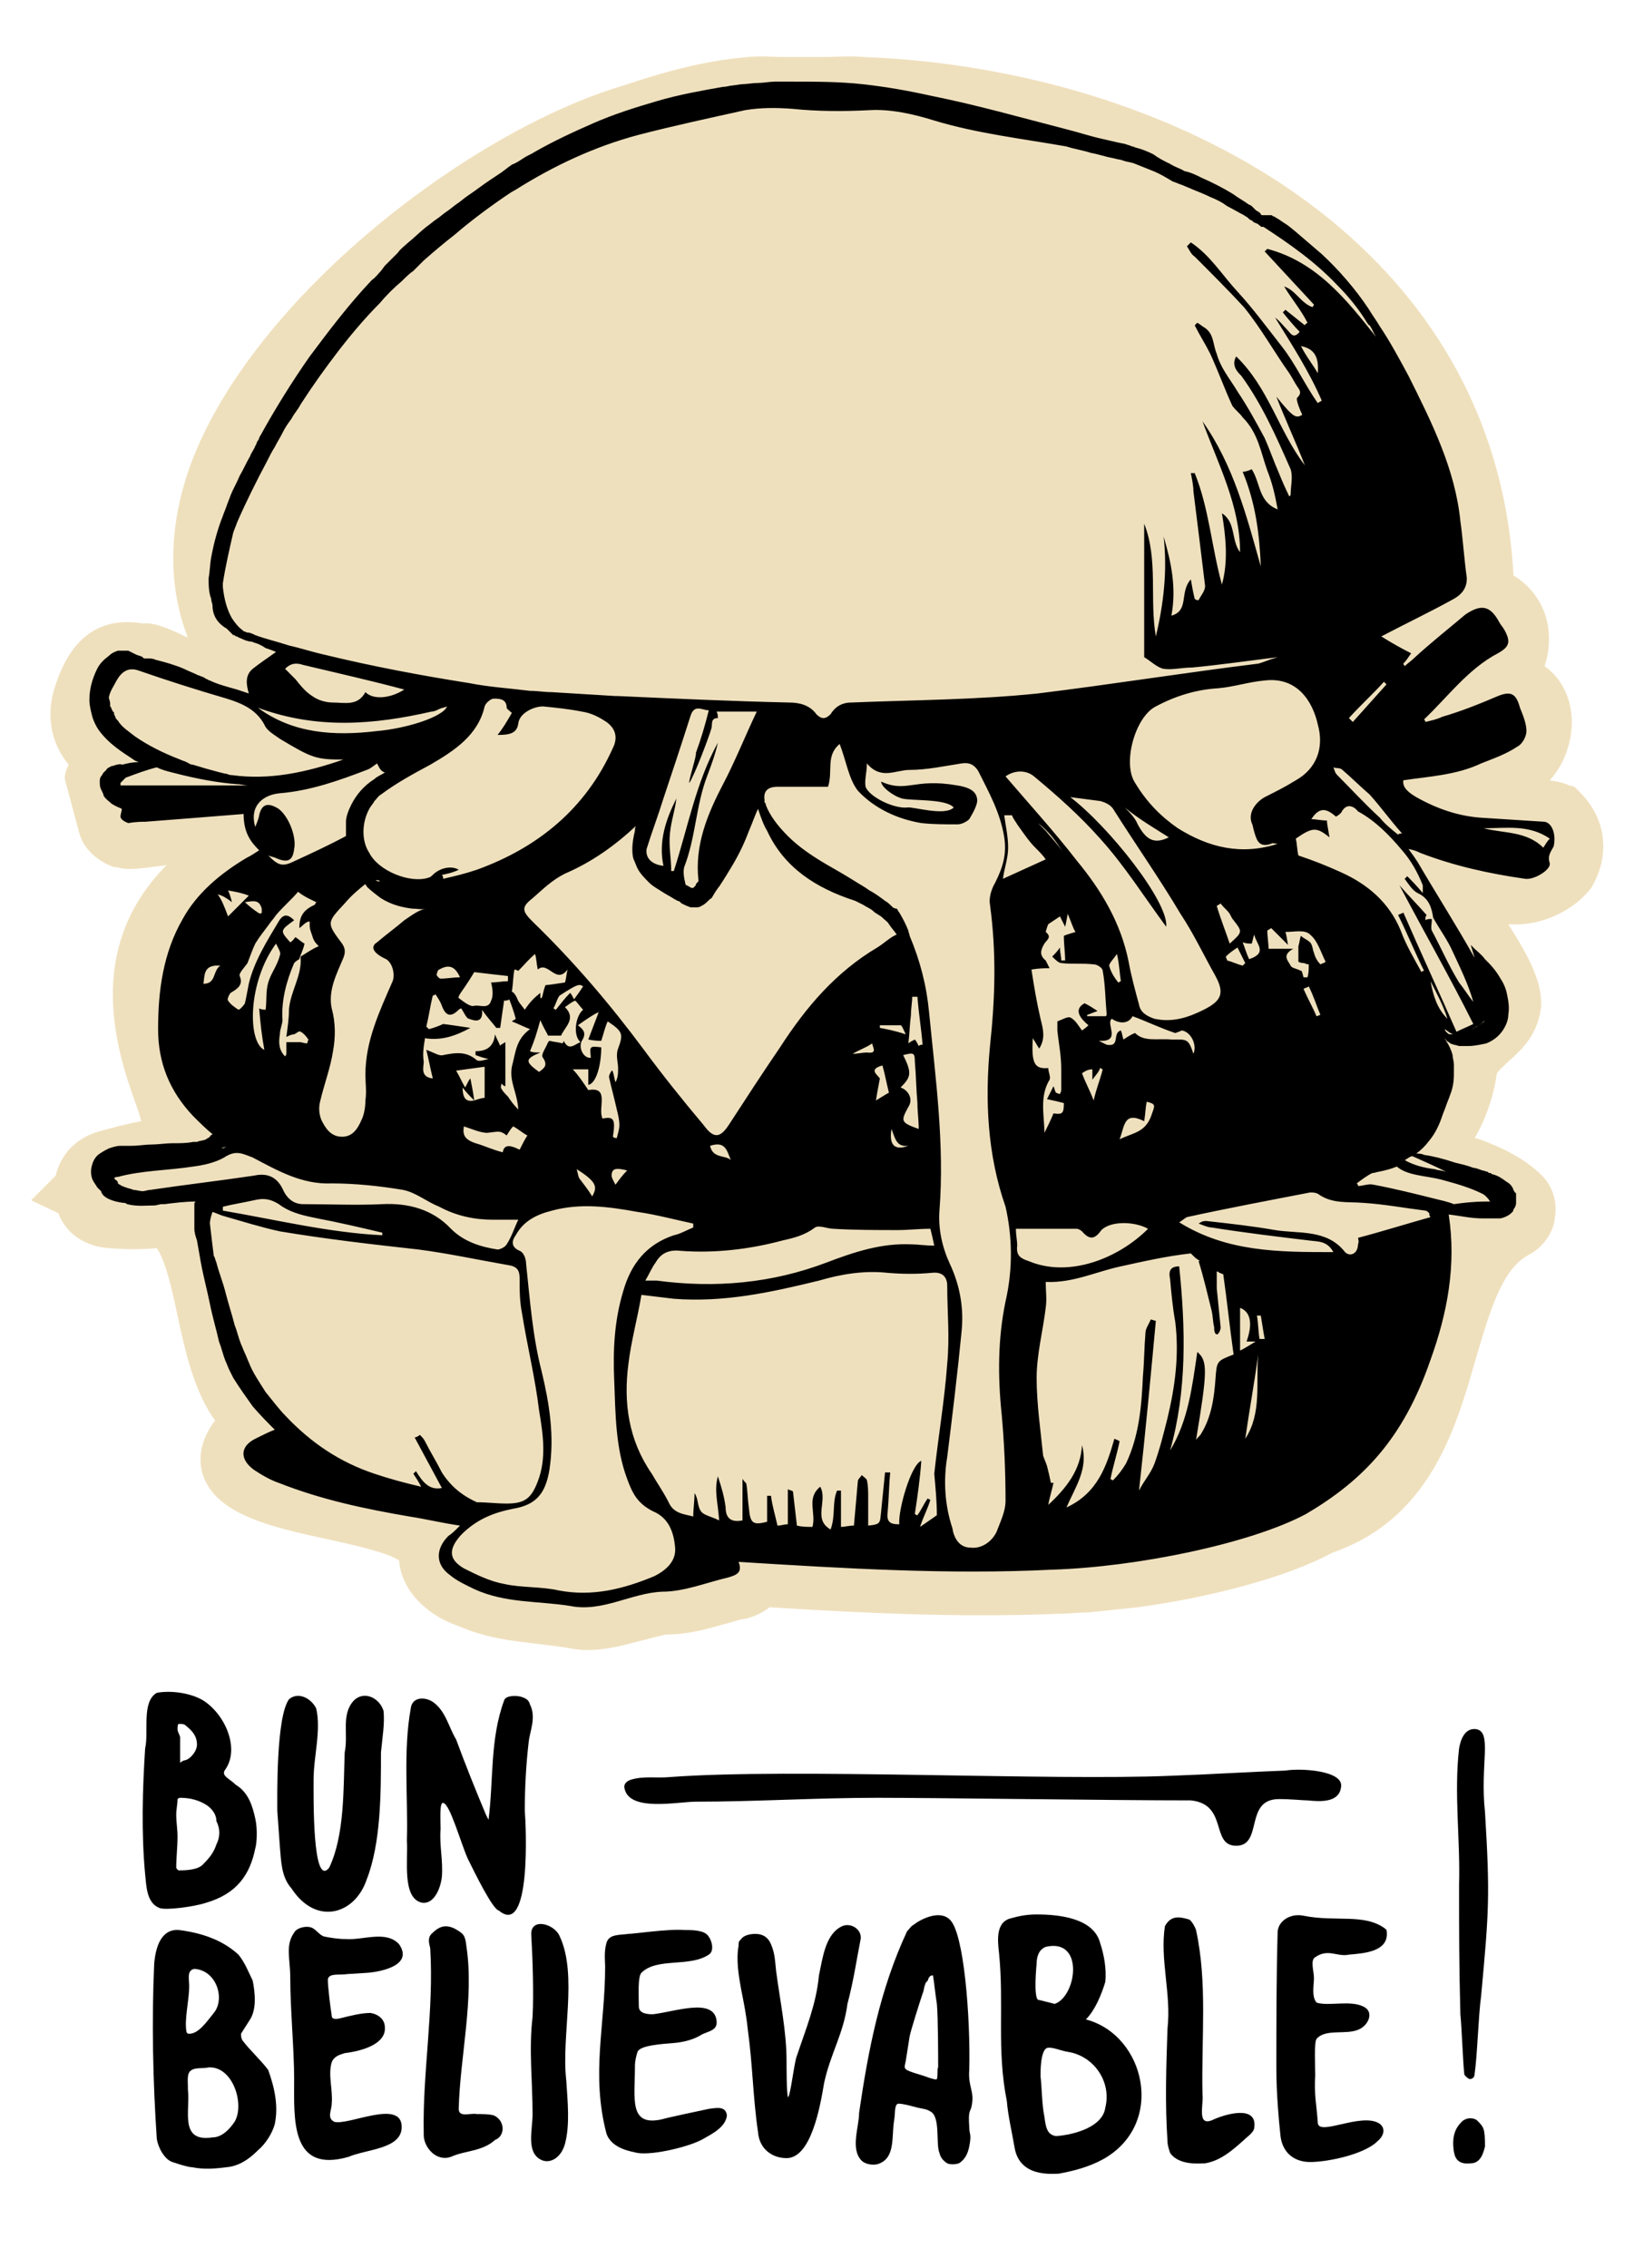 <?xml version="1.0" encoding="UTF-8"?> <svg xmlns="http://www.w3.org/2000/svg" xmlns:xlink="http://www.w3.org/1999/xlink" version="1.1" id="Layer_1" x="0px" y="0px" viewBox="0 0 126.1 175" style="enable-background:new 0 0 126.1 175;" xml:space="preserve"> <style type="text/css"> .st0{fill:#EFE0BD;} </style> <path class="st0" d="M121.8,61l-0.3-0.3l-0.4-0.1c-0.4-0.2-0.9-0.3-1.5-0.4c1.1-1.2,1.7-2.9,1.7-4.5c0-1.8-0.8-3.4-2.1-4.3 c0.3-0.9,0.4-1.8,0.3-2.8c-0.2-1.8-1.2-3.3-2.7-4.2C115.4,18.2,90,5.3,66.7,4.4c-1.1-0.1-2.3,0-3.3,0c-1.1,0-2,0-2.8,0 c-0.9,0-1.8-0.1-2.9,0c-3.5,0.3-6.6,1.2-9.6,2.2c-11.8,3.5-28.4,16.2-33.3,29c-1.8,4.8-1.9,9.5-0.3,13.6c-0.1-0.1-0.3-0.1-0.4-0.2 c-1.1-0.5-2.2-1-3.1-0.9c-4.2-0.7-5.9,2.3-6.7,4.7c-0.8,2.3-0.4,4.5,1,6.2C5.1,59.4,5,59.7,5,60.1l1.1,4.1c0.3,1.2,1.3,2.2,2.7,2.7 l0.2,0L9.4,67c0.7,0.1,1.6,0,3-0.2c0.1,0,0.3,0,0.5-0.1c-6.6,6.6-3.8,14.7-2.3,18.8c0.1,0.3,0.2,0.6,0.3,1c-1.1,0.2-2.2,0.5-3.3,0.8 c-1.7,0.5-2.9,1.7-3.3,3.4l-1.9,1.9l2.1,1c0.6,1.6,2.1,2.6,4,2.7c1.2,0.1,2.4,0.1,3.6,0c0.7,1,1.2,3.3,1.6,5.2 c0.6,2.8,1.3,5.9,2.9,8.1c-0.8,1-1.4,2.5-1,4c0.9,3.2,5.2,4.2,9.9,5.2c1.8,0.4,4.5,1,5.3,1.6c0.1,1.4,0.9,2.7,2,3.6 c0.9,0.8,1.9,1.2,2.7,1.5c2.1,0.9,4.1,1.1,5.8,1.3c0.8,0.1,1.6,0.2,2.3,0.3c0.5,0.1,1.1,0.2,1.7,0.2c1.6,0,2.9-0.4,4.1-0.7 c0.8-0.2,1.5-0.4,2-0.5c1.7,0,3.1-0.4,4.5-0.8c0.5-0.1,0.9-0.3,1.5-0.4h0.1c0.4-0.1,1.1-0.3,1.9-0.9c7.9,0.5,15.1,0.8,22.4,0.5 c0.7,0,1.4-0.1,2.2-0.1l3.8-0.4c5.9-0.8,11.7-2.4,15-4.2c7.5-2.6,9.5-9.4,11.1-15c1.1-3.7,2-6.9,4.1-8c1.1-0.6,1.9-1.7,2-2.9 c0.2-1.2-0.2-2.4-1-3.2c-1.4-1.4-3.2-2.2-4.8-2.8c-0.1,0-0.2-0.1-0.4-0.1c0.9-1.5,1.5-3.4,1.7-4.9c0-0.2,0.6-0.7,0.9-1 c0.9-0.8,2-1.8,2.4-3.5c0.6-2.2-0.9-4.7-2.4-7.1l0,0c2.6,0.2,5.1-1.1,6.4-2.8C124.3,66,124,63.1,121.8,61z"></path> <g> <path d="M119.2,63.4c-1.5-0.1-3.2-0.2-4.7-0.3c-1.9-0.1-3.6-0.7-5.2-1.6c-0.5-0.3-1.1-0.7-1-1.3c2-0.3,4.1-0.4,6-1.3 c1-0.4,1.9-0.7,2.8-1.3c0.4-0.2,0.7-0.8,0.7-1.2c0-0.6-0.3-1.3-0.5-1.8c-0.3-1.1-0.7-1.3-1.7-0.9c-1.4,0.6-2.9,1.2-4.3,1.6 c-0.4,0.2-0.9,0.3-1.3,0.4c0-0.1-0.1-0.2-0.1-0.2c1.8-1.7,3.4-3.9,5.7-5.1c0.9-0.5,1-0.9,0.5-1.8c-0.1-0.2-0.3-0.4-0.4-0.6 c-0.7-1.3-1.4-1.4-2.6-0.6c-1.3,1.1-2.7,2.2-4,3.4c-0.2,0.2-0.5,0.4-0.7,0.6c0-0.1-0.1-0.1-0.1-0.2c0.2-0.2,0.4-0.5,0.6-0.8 c-0.8-0.4-1.5-0.8-2.3-1.3c1.9-1,3.8-1.9,5.6-2.9c0.7-0.4,1-0.9,1-1.6c-0.2-1.4-0.3-3-0.5-4.4c-0.4-4-2.2-7.6-4-11.2 c-0.7-1.3-1.4-2.6-2.2-3.8c-0.3-0.5-0.6-0.9-0.9-1.4c-1-1.5-2.3-3-3.6-4.2c-0.7-0.6-1.4-1.2-2.1-1.8l-0.5-0.4l-0.3-0.2l-0.3-0.2 c-0.1-0.1-0.2-0.1-0.3-0.2c-0.1,0-0.1-0.1-0.2-0.1c-0.1,0-0.1-0.1-0.2-0.1l-0.1,0c0,0-0.1,0-0.2,0c-0.1,0-0.1,0-0.2,0l-0.1,0 c0,0-0.1,0-0.1,0c0,0-0.1,0-0.1-0.1l-0.1-0.1c-0.1-0.1-0.2-0.1-0.3-0.2L96.7,16c-0.1-0.1-0.2-0.2-0.3-0.2c-0.4-0.3-0.8-0.5-1.2-0.8 c-0.8-0.5-1.6-0.9-2.5-1.3c-0.4-0.2-0.8-0.4-1.3-0.5c-0.3-0.2-0.7-0.3-1-0.5c-0.1,0-0.1-0.1-0.2-0.1c-0.4-0.2-0.8-0.4-1.2-0.7 c-0.4-0.2-0.9-0.4-1.3-0.5c-0.1,0-0.2-0.1-0.3-0.1c-0.1,0-0.2-0.1-0.3-0.1l-0.3-0.1L86.3,11c-0.4-0.1-0.9-0.2-1.3-0.3 c-0.9-0.2-1.8-0.5-2.6-0.7c-3.5-0.9-7-1.9-10.5-2.6c-1.8-0.4-3.5-0.7-5.3-0.9c-1.8-0.2-3.6-0.2-5.4-0.2c-0.2,0-0.4,0-0.7,0l-0.7,0 c-0.4,0-0.9,0.1-1.3,0.1c-0.4,0-0.9,0.1-1.3,0.1l-0.7,0.1c-0.2,0-0.4,0.1-0.7,0.1c-1.7,0.3-3.4,0.6-5.1,1.1c-1.7,0.5-3.3,1-4.9,1.7 c-1.6,0.7-3.1,1.4-4.5,2.2c-0.3,0.2-0.6,0.3-0.9,0.5c-0.3,0.2-0.6,0.4-0.9,0.5c-0.1,0.1-0.3,0.2-0.4,0.3l-0.4,0.3 c-0.3,0.2-0.6,0.4-0.9,0.6c-0.6,0.4-1.1,0.8-1.7,1.2c-0.3,0.2-0.5,0.4-0.8,0.6c-0.3,0.2-0.5,0.4-0.8,0.6c-0.3,0.2-0.5,0.4-0.8,0.6 c-0.3,0.2-0.5,0.4-0.8,0.6c-0.5,0.4-1,0.9-1.5,1.3c-0.2,0.2-0.5,0.4-0.7,0.7c-0.2,0.2-0.5,0.5-0.7,0.7l-0.3,0.3l-0.3,0.4 c-0.2,0.2-0.4,0.5-0.7,0.7c-1.8,1.9-3.3,3.9-4.8,5.9c-1.4,2-2.7,4.1-3.8,6.1c-0.1,0.1-0.1,0.3-0.2,0.4c-0.1,0.1-0.1,0.3-0.2,0.4 c-0.1,0.3-0.3,0.5-0.4,0.8c-0.3,0.5-0.5,1-0.8,1.5c-0.2,0.5-0.5,1-0.7,1.5c-0.1,0.3-0.2,0.5-0.3,0.8c-0.1,0.3-0.2,0.5-0.3,0.8 c-0.4,1-0.7,2.1-0.9,3.2c-0.1,0.5-0.1,1.1-0.2,1.6c0,0.5,0,1.1,0.2,1.6c0,0.2,0.1,0.4,0.1,0.5c0,0.8,0.4,1.4,1.1,1.8 c0.1,0.1,0.3,0.3,0.4,0.4l0.1,0.1c0,0,0,0,0,0l0.1,0l0.1,0.1l0.1,0c0.1,0.1,0.2,0.1,0.4,0.2c0.2,0.1,0.5,0.2,0.7,0.2 c0.1,0,0.2,0.1,0.3,0.1c0.3,0.1,0.5,0.2,0.8,0.4c0.3,0.1,0.6,0.2,0.8,0.3c-0.7,0.5-1.3,0.9-1.8,1.3c-0.6,0.5-0.5,1.2-0.3,1.9 c-0.3-0.1-0.6-0.2-0.9-0.3c-0.7-0.2-1.5-0.4-2.1-0.7c-0.1,0-0.2-0.1-0.2-0.1c-0.1,0-0.2-0.1-0.2-0.1l-0.2-0.1 c-0.1,0-0.2-0.1-0.3-0.1c-0.4-0.2-0.7-0.3-1.1-0.5c-0.7-0.3-1.4-0.5-2.2-0.7c-0.2-0.1-0.4-0.1-0.6-0.1c-0.1,0-0.1,0-0.1,0 c0,0-0.1,0-0.1,0c-0.1,0-0.1,0-0.2-0.1c-0.1-0.1-0.3-0.1-0.5-0.2c-0.2-0.1-0.4-0.2-0.6-0.3c-0.1,0-0.1,0-0.2,0c-0.1,0-0.1,0-0.2,0 c-0.1,0-0.2,0-0.2,0c-0.1,0-0.2,0-0.2,0c-0.3,0.1-0.5,0.2-0.7,0.4c-0.4,0.3-0.7,0.6-0.9,1c-0.4,0.8-0.6,1.6-0.6,2.4 c0,0.4,0.1,0.8,0.2,1.2c0.1,0.4,0.3,0.8,0.5,1.1c0.8,1.1,1.8,1.7,2.7,2.3c0.1,0.1,0.2,0.1,0.4,0.2c-0.5,0-0.9,0.1-1.3,0.2 C9.3,58.9,9.1,59,9,59c-0.1,0-0.2,0.1-0.4,0.1c-0.1,0.1-0.3,0.1-0.4,0.3c-0.1,0.1-0.1,0.1-0.2,0.2c-0.1,0.1-0.1,0.2-0.2,0.3 c-0.1,0.1-0.1,0.3-0.1,0.4c0,0.2,0,0.4,0.1,0.6C7.9,61.1,8,61.3,8,61.4c0.2,0.3,0.4,0.4,0.6,0.6c0.3,0.2,0.6,0.3,0.8,0.4 c0,0,0,0,0,0c0,0.2-0.1,0.4-0.1,0.6c0,0.2,0.3,0.4,0.6,0.5c0.6-0.1,1-0.1,1.3-0.1c2.6-0.2,5.1-0.4,7.6-0.6c0,1.5,0.6,2.2,1.2,2.8 c-0.3,0.2-0.6,0.4-1,0.6c-2,1.2-3.8,2.7-4.9,4.7c-1.5,2.6-1.9,5.5-1.9,8.5c0,2.6,0.9,4.8,2.7,6.7c0.5,0.5,1,1,1.5,1.4 c-0.1,0.1-0.2,0.1-0.2,0.2c-0.1,0.1-0.2,0.1-0.3,0.2c-0.2,0.1-0.5,0.1-0.7,0.2c-0.1,0-0.2,0-0.3,0c-0.5,0.1-1,0.1-1.6,0.1 c-0.5,0-1.1,0.1-1.6,0.1c-0.5,0-1,0.1-1.6,0.1c-0.1,0-0.3,0-0.4,0l-0.2,0c-0.1,0-0.1,0-0.2,0c-0.3,0-0.6,0.1-0.9,0.2 C8.2,88.7,8,88.8,7.7,89c-0.3,0.2-0.5,0.5-0.6,0.9c-0.1,0.3-0.1,0.7,0,1c0.1,0.3,0.3,0.5,0.4,0.7c0.1,0.1,0.2,0.2,0.3,0.3 c0.1,0.5,0.9,0.8,1.7,0.9c0.1,0,0.2,0,0.3,0.1c0.8,0.2,1.5,0.1,2.1,0.1c0.2,0,0.4-0.1,0.6-0.1c0.1,0,0.1,0,0.2,0 c0.8-0.1,1.6-0.2,2.4-0.2c-0.1,0.1-0.1,0.1-0.1,0.2C15,92.9,15,93.1,15,93.3c0,0.2,0,0.3,0,0.4c0,0,0,0,0,0c0,0,0,0.1,0,0.1 c0,0.3,0,0.7,0,1c0,0.3,0.1,0.6,0.2,0.9c0.1,0.6,0.2,1.1,0.3,1.7c0.2,1.1,0.5,2.2,0.7,3.2c0.2,1,0.5,2,0.7,2.9 c0.2,0.5,0.3,1,0.5,1.5c0.1,0.2,0.2,0.5,0.3,0.7c0.1,0.2,0.2,0.4,0.3,0.6c0.5,0.8,1,1.5,1.5,2.2c0.6,0.7,1.2,1.3,1.7,1.8 c-0.5,0.2-0.9,0.4-1.5,0.7c-1.2,0.6-1.2,1.6-0.1,2.4c0.6,0.4,1.3,0.8,1.9,1c3.3,1.3,6.6,2,10.1,2.6c1.3,0.2,2.5,0.5,3.9,0.7 c-0.4,0.4-0.6,0.6-0.9,0.8c-1,1-1,2.2,0.1,3c0.6,0.5,1.3,0.8,1.9,1.1c2.4,1.1,4.9,0.9,7.4,1.3c2.5,0.5,4.7-1,7.1-1.1 c1.7,0,3.4-0.7,5.1-1.1c0.7-0.2,1.1-0.4,0.8-1.2c8.1,0.5,16.2,1,24.2,0.6c6.5-0.2,15.3-2,19.6-4.3c4.4-2.6,7.5-5.8,9.6-11.9 c1.3-3.6,2-7.3,1.4-11.2c0.9,0.1,1.7,0.3,2.6,0.3c0.2,0,0.5,0,0.7,0c0.2,0,0.4,0,0.6,0c0.2,0,0.5-0.1,0.8-0.3 c0.1-0.1,0.3-0.2,0.3-0.4c0.1-0.1,0.2-0.3,0.2-0.5c0-0.1,0-0.2,0-0.3c0-0.1,0-0.2,0-0.3c0-0.1,0-0.2-0.1-0.2c0-0.1-0.1-0.1-0.1-0.2 c-0.1-0.3-0.3-0.5-0.5-0.6c-0.4-0.3-0.7-0.5-1.1-0.6c-0.1,0-0.1-0.1-0.2-0.1c-0.1,0-0.1,0-0.2-0.1c-0.1,0-0.3-0.1-0.4-0.1 c-0.3-0.1-0.5-0.2-0.7-0.2c-0.5-0.2-1-0.3-1.4-0.4c-0.9-0.3-1.7-0.5-2.4-0.6c-0.2-0.1-0.4-0.1-0.6-0.1c0.4-0.3,0.7-0.6,1-1 c0.5-0.6,0.8-1.3,1-1.9c0.1-0.3,0.2-0.5,0.3-0.8c0.1-0.3,0.2-0.5,0.3-0.8c0.2-0.5,0.3-1,0.3-1.6c0-0.3,0-0.5,0-0.8 c0-0.2-0.1-0.5-0.1-0.7c-0.1-0.4-0.3-0.8-0.5-1.1c0-0.1-0.1-0.1-0.1-0.2c0,0,0,0,0,0c0.1,0.1,0.1,0.2,0.3,0.3 c0.2,0.2,0.5,0.2,0.8,0.3c0.3,0,0.5,0,0.7,0c0.5,0,0.9-0.1,1.4-0.2c0.5-0.2,0.9-0.5,1.2-0.9c0.3-0.4,0.5-0.9,0.5-1.3 c0.1-0.6,0-1.1-0.1-1.6c-0.1-0.5-0.3-0.9-0.5-1.2c-0.4-0.7-0.8-1.1-1.2-1.5c-0.3-0.4-0.6-0.6-0.8-0.8c-0.1-0.1-0.2-0.2-0.2-0.2 c0,0-0.1-0.1-0.1-0.1c0.1,0.3,0.2,0.7,0.3,1c-1.4-2.5-3-5-4.4-7.4c-0.2-0.3-0.4-0.6-0.7-1c0.5,0.1,0.7,0.2,0.9,0.3 c2.6,1,5.3,1.6,8.1,2c0.7,0.1,2-0.7,1.9-1.2c-0.2-0.6,0.1-0.9,0.3-1.3C120.1,64.4,119.8,63.5,119.2,63.4z M101.4,23.5 c0,0.1-0.1,0.1-0.1,0.2c-0.9-0.3-1.3-1.3-2.2-1.6c0.6,1,1.3,1.8,1.8,2.8c-0.1,0.1-0.2,0.1-0.2,0.2c-0.5-0.4-1-0.8-1.5-1.2 C99.1,24,99,24.1,99,24.1c0.4,0.5,0.9,1.1,1.3,1.5c-0.5,0.6-0.7,0.1-1-0.2c-0.3-0.3-0.5-0.6-0.9-0.9c1.3,2.1,2.6,4.1,3.6,6.4 c-0.1,0.1-0.2,0.1-0.3,0.2c-1-1.4-1.7-3-2.8-4.4c-1.1-1.4-2.2-2.9-3.4-4.2c-1.2-1.3-2.1-2.8-3.6-3.8c-0.1,0.1-0.2,0.2-0.3,0.3 c0.2,0.3,0.3,0.6,0.6,0.8c1.3,1.3,2.6,2.6,3.8,3.9c1.3,1.6,2.3,3.4,3.5,5.1c0.2,0.3,0.4,0.7,0.6,1c0.2,0.3,0.4,0.5,0,0.9 c-0.1,0.1,0.2,0.9,0.4,1.3c-0.5,0.3-0.7,0.2-2-1.4c0.7,1.8,1.5,3.5,2.2,5.3c-2-2.6-2.8-6-5.3-8.4c-0.4,0.7,0.1,1.2,0.4,1.5 c1.6,2.2,2.7,4.7,3.8,7.2c0.2,0.6,0,1.3,0,2l-0.1,0.1c-0.3-0.6-0.6-1.3-0.8-1.8c-0.4-0.9-0.7-1.8-1.1-2.7c-0.7-1.3-1.3-2.4-2.1-3.6 c-0.6-1-1.3-1.8-1.6-2.9c-0.3-0.7-0.2-1.5-0.9-2c-0.2-0.1-0.4-0.3-0.6-0.4c-0.1,0.1-0.1,0.1-0.2,0.2c0.4,0.8,0.8,1.4,1.2,2.2 c0.6,1.3,1.1,2.7,1.7,4c0.2,0.3,0.6,0.6,0.8,0.9c1.2,1.2,1.4,2.7,1.9,4.1c0.4,1,0.6,1.9,0.8,3c-1.5-0.6-1.3-2-2-3.1 c-0.2,0.1-0.5,0.2-0.7,0.2c1,2.4,1.3,4.8,1.4,7.3c-1.1-3.9-2.1-7.8-4.5-11.2c1.2,3.3,2.9,6.5,2.9,10.1c-0.7-0.9-0.3-2.3-1.4-3 c0.3,1.8,0.5,3.7,0,5.5c-0.8-2.9-1-5.9-2.1-8.6c-0.1,0-0.2,0-0.3,0c0.1,0.5,0.2,1,0.2,1.4c0.3,2.4,0.6,4.8,0.9,7.3 c0,0.4-0.3,0.7-0.5,1.1c-0.1,0-0.2,0-0.3-0.1c-0.1-0.4-0.2-0.9-0.3-1.5c-0.9,1-0.1,2.4-1.5,2.8c0.4-2.1,0-4.1-0.6-6.1 c0.3,2.6,0,5.2-0.6,7.7c-0.5-2.9,0.2-5.9-0.9-8.7c0,3.5,0,6.8,0,10.3c0.5,0.3,1,0.8,1.5,0.9c0.7,0.1,1.4-0.1,2.2-0.1 c2.1-0.2,4.2-0.5,6.6-0.8c-0.7,0.2-1.1,0.4-1.5,0.5c-5.7,0.7-11.3,1.6-17,2.3c-4.8,0.5-9.6,0.5-14.4,0.7c-0.8,0-1.3,0.4-1.6,0.9 c-0.4,0.4-0.7,0.4-1.1,0c-0.5-0.7-1.3-0.9-2.1-0.9c-4.4-0.1-8.8-0.3-13.2-0.5c0.1,0,0.2,0,0.2,0c-0.1,0-0.3,0-0.4,0 c-1.6-0.1-3.3-0.2-4.9-0.3c-0.6,0-1.1-0.1-1.7-0.1c-1.6-0.2-3.2-0.3-4.7-0.6c-3.8-0.6-7.5-1.3-11.2-2.2c-0.9-0.2-1.8-0.5-2.7-0.7 c-0.9-0.3-1.8-0.5-2.6-0.8c-0.2-0.1-0.4-0.2-0.6-0.2c-0.1,0-0.2-0.1-0.3-0.1l-0.1-0.1l0,0l0,0c0,0,0,0,0,0 c-0.3-0.2-0.6-0.6-0.8-0.9c-0.4-0.7-0.6-1.5-0.7-2.4c0-0.1,0-0.2,0-0.3c0.2-1.3,0.5-2.6,0.8-3.9c0.1-0.3,0.2-0.5,0.3-0.8 c0.7-1.6,1.5-3.2,2.3-4.7c0.2-0.4,0.4-0.8,0.6-1.1c0.2-0.4,0.4-0.7,0.6-1.1c0.2-0.4,0.4-0.7,0.7-1.1c0.2-0.4,0.5-0.7,0.7-1.1 c0.9-1.4,1.9-2.8,2.9-4.1c1-1.3,2.1-2.6,3.2-3.7c0.5-0.6,1.1-1.2,1.7-1.7c0.3-0.3,0.6-0.6,0.9-0.8c0.3-0.3,0.5-0.5,0.8-0.8 c0.8-0.7,1.5-1.3,2.4-2c1.4-1.2,2.9-2.3,4.4-3.3c0.1,0,0.1-0.1,0.2-0.1c3-1.9,6.2-3.4,9.6-4.3c2.7-0.7,5.5-1.3,8.2-1.9 c1.2-0.2,2.4-0.2,3.7-0.1c1.9,0.2,3.9,0.2,5.9,0.1c1.6-0.1,3.4,0.3,5,0.8c3.3,1,6.8,1.4,10.2,2c0.6,0.2,1.3,0.3,1.9,0.5 c0.6,0.1,1.1,0.3,1.7,0.4c0.3,0.1,0.6,0.1,0.8,0.2c0.3,0.1,0.5,0.1,0.8,0.2c0.5,0.2,1,0.4,1.5,0.6c0.5,0.2,1,0.5,1.5,0.8 c0.3,0.1,0.5,0.2,0.8,0.3c0.2,0.1,0.5,0.2,0.7,0.3c0.5,0.2,1,0.4,1.4,0.6c0.5,0.2,0.9,0.4,1.3,0.7c0.4,0.2,0.9,0.5,1.3,0.7 c0.1,0.1,0.2,0.1,0.3,0.2c0.1,0.1,0.2,0.2,0.3,0.2c0.1,0.1,0.2,0.2,0.3,0.2l0.2,0.1l0.1,0.1c0,0,0.1,0,0.1,0.1c0,0,0.1,0,0.1,0 c0,0,0.1,0,0.1,0c2,1.3,4,2.7,5.7,4.5c0.9,0.9,1.7,1.9,2.3,2.9c0.1,0.1,0.1,0.2,0.2,0.2c0.2,0.3,0.3,0.6,0.5,0.9 c-2.3-2.9-4.6-5.8-8.4-6.8c-0.1,0.1-0.1,0.1-0.2,0.2C98.8,20.7,100.1,22.1,101.4,23.5z M101.7,28.8c-0.4-0.7-0.9-1.3-1.3-2.1 C101.4,26.9,101.8,27.5,101.7,28.8z M101.4,73.5c-0.1-0.2-0.1-0.6-0.3-0.8s-0.5-0.3-0.7-0.5c-0.1,0.2-0.1,0.5-0.2,0.8 c0,0.4,0,0.7,0,1.2c0.2,0.1,0.3,0.1,0.4,0.1s0.2,0.1,0.4,0.1c0,0.4,0,0.7-0.1,1c-0.1,0-0.2,0-0.3,0c-0.1-0.3-0.1-0.5-0.2-0.5 c-0.4-0.2-0.7-0.2-0.8-0.4c-0.2-0.4-0.7-0.8,0.2-1.3c-0.7,0-1.3,0-1.9,0c0-0.4-0.1-1-0.1-1.4c0.1-0.1,0.2-0.1,0.3-0.2 c0.4,0.4,0.8,0.8,1.3,1.3c-0.1-0.5-0.1-0.7-0.2-1c0.7,0,1.5-0.2,1.9,0.2c0.6,0.5,0.8,1.3,1.2,2.1c-0.1,0.1-0.2,0.1-0.4,0.2 C101.7,74.2,101.5,73.9,101.4,73.5z M101.9,78.3c-0.1,0-0.2,0.1-0.3,0.1c-0.3-0.7-0.7-1.4-1-2.1c0.1-0.1,0.3-0.1,0.4-0.2 C101.4,76.9,101.6,77.6,101.9,78.3z M97.6,61.5c-0.7,0.4-1.3,1.2-1,2c0.1,0.2,0.1,0.4,0.2,0.7c0.2,0.7,0.4,1.2,1.3,0.9 c0.1-0.1,0.3,0,0.5,0c-2.8,0.9-5.3,0.3-7.7-1.2c-1.3-0.9-2.4-2-3.3-3.5c-1-1.5,0-5.1,1.6-5.9c1.5-0.8,3.1-1.3,4.8-1.4 c1.2-0.1,2.4-0.5,3.6-0.6c2.5-0.3,3.7,1.6,4.1,3.4c0.5,1.8-0.1,3.4-1.7,4.3C99.2,60.7,98.4,61.1,97.6,61.5z M90.4,80.2 c-1.1-0.1-2.1,0.2-2.8-0.5c-0.3,0.1-0.6,0.3-0.9,0.5c-0.1-0.3-0.1-0.5-0.2-0.7c-0.7,0.2,0,1.3-1.1,1.1c-0.2-0.1-0.4-0.2-0.6-0.3 c1.8,0.1,0.5-1.3,1-1.7c0.6,0.4,1.3,0.4,1.6-0.2c1.1,0.4,2.1,0.9,3.3,1.3c0,0,0.3-0.1,0.5-0.2c0.7,0.1,1.2,1.1,0.9,1.8 C91.7,80.1,91.6,80.2,90.4,80.2z M88.8,86.2c-0.5,1.2-1.4,1.2-2.4,1.7c0.4-1,0.3-2.2,1.9-1.4c0.1-0.6,0.1-1.1,0.2-1.5 C89.3,85.2,89.1,85.3,88.8,86.2z M81.9,82.5c0,0.6,0,1.1,0,1.6c0,0.1-0.1,0.3-0.1,0.3c-0.1,0-0.3-0.1-0.3-0.1 c-0.1-0.1-0.1-0.3-0.2-0.5c-0.2,0.4-0.3,0.6-0.5,1c0.5,0.1,0.9,0.2,1.3,0.3c0,0.8-0.1,0.9-0.8,0.8c-0.2,0.5-0.5,1.1-0.7,1.5 c0-1.3-0.4-2.8,0.4-4.1c0.1-0.2-0.1-0.6-0.1-0.9c-1.1,0.1-1.3-0.4-1.2-2.3c0.2,0.3,0.3,0.5,0.5,0.8c0.5-0.8,0.3-1.5,0.1-2.3 c-0.3-1.3-0.5-2.5-0.7-3.8c0.6-0.1,1-0.1,1.4-0.1c-0.1-0.2-0.2-0.4-0.3-0.6c-0.5-0.4-0.4-0.8-0.1-1.3c0.2-0.3,0.6-0.5,0.1-0.9 c0,0,0.1-0.4,0.2-0.6c0.3-0.2,0.6-0.4,0.9-0.6c0.1,0.2,0.2,0.4,0.4,0.8c0.1-0.4,0.1-0.5,0.2-1c0.3,0.7,0.4,1.1,0.6,1.4 c-0.3,0.1-0.7,0.2-0.9,0.3c0,0.7,0.1,1.3,0.1,1.9c-0.1,0-0.2,0-0.3,0c0-0.3-0.1-0.6-0.1-1c-0.2,0.3-0.4,0.5-0.6,0.7 c0.2,0.2,0.5,0.5,0.7,0.5c0.8,0.1,1.6,0,2.5,0.1c0.3,0,0.7,0.3,0.7,0.5c0.2,1.1,0.2,2.2,0.3,3.3c0,0.1,0,0.2-0.1,0.2 c-0.5,0-1,0-1.4,0v-0.1c0.3-0.1,0.5-0.2,0.8-0.3c-0.3-0.2-0.6-0.4-1-0.6c-0.9,0.5-0.3,1.2,0.3,1.7c-0.2,0.2-0.5,0.4-0.5,0.4 c-0.3-0.4-0.5-0.8-0.9-1c-0.2-0.1-0.7,0.2-1,0.3c0,0.2,0,0.5,0,0.7C81.7,80.5,81.9,81.4,81.9,82.5z M77.5,62.9c0.2,0,0.4,0,0.6,0 c0.1,0.3,0.3,0.5,0.4,0.7c0.5,0.7,0.9,1.3,1.4,1.8c0.3,0.3,0.6,0.6,0.8,0.9c-1.1,0.5-2.2,1-3.3,1.5c0.1-0.8,0.4-1.6,0.4-2.4 C77.8,64.5,77.6,63.7,77.5,62.9z M82,65.7c-0.4-0.6-0.9-1.1-1.3-1.6c-0.2-0.2-0.4-0.4-0.6-0.6C80.9,64.1,81.5,64.9,82,65.7 C82,65.7,82,65.7,82,65.7z M84.3,82.5c0,0.2,0,0.4,0,0.8c0.3-0.4,0.5-0.6,0.6-0.9c0.1,0,0.1,0.1,0.2,0.1c-0.2,0.8-0.5,1.5-0.7,2.4 c-0.3-0.8-0.6-1.3-0.9-2.1C83.8,82.6,84,82.5,84.3,82.5z M85.6,74.5c0-0.2,0.4-0.6,0.6-0.9c0.2,0.9,0.2,1.5,0.3,2.1 c-0.1,0-0.1,0.1-0.2,0.1C85.9,75.3,85.7,74.9,85.6,74.5z M89.1,78.6c-0.6-0.2-1.1-0.5-1.2-1.1c-0.3-1.1-0.6-2.2-0.8-3.3 c-0.6-3-2.1-5.5-4-7.8c-1.7-2.2-3.7-4.4-5.5-6.5c0.7-0.5,1.6-0.5,2.2,0c1.8,1.5,3.5,3,5.1,4.8c1.9,2.1,3.4,4.5,5.1,6.8 c0.2-1.9-4.4-7.7-7.4-10c0.8,0.1,1.5,0.2,2.3,0.3c0.4,0.1,0.8,0.3,1,0.6c1.7,2.7,3.6,5.4,5.2,8.1c1,1.5,1.8,3.2,2.7,4.8 c0.7,1.3,0.5,1.9-0.9,2.6C91.7,78.5,90.5,78.9,89.1,78.6z M86.8,62.3c1.1,0.9,2.3,1.6,3.4,2.3c-1.2,0.6-1.8,0.1-2.4-1 C87.6,63.1,87.2,62.7,86.8,62.3z M93.9,69.9c0.1-0.1,0.2-0.1,0.3-0.2c0.2,0.3,0.5,0.5,0.7,0.8c0.1,0.2,0.2,0.4,0.3,0.5 c0.7,0.9,0.7,0.9-0.3,1.8C94.6,71.9,94.2,70.9,93.9,69.9z M95.5,73.1c0.2,0.4,0.4,0.8,0.6,1.2c-0.1,0.1-0.1,0.1-0.2,0.2 c-0.4-0.1-0.8-0.3-1.2-0.4c0-0.1-0.1-0.2-0.1-0.3C94.9,73.5,95.2,73.3,95.5,73.1z M95.9,72.7c0.3,0.1,0.5,0.1,0.7,0.1 c0.1-0.3,0.1-0.5,0.2-0.7c0.1,0.7,1.1,1.4-0.4,1.9C96.2,73.6,96.1,73.2,95.9,72.7z M60.4,95.7c0.9-0.2,1.7-0.4,2.5-1 c0.3-0.2,1,0.1,1.4,0.1c1.6,0.1,3.4,0.1,5,0.1c0.8,0,1.6-0.1,2.5-0.1c0.1,0.4,0.2,0.8,0.3,1.3c-0.7,0-1.3-0.1-1.8-0.1 c-2.3-0.1-4.4,0.6-6.5,1.4c-4.2,1.6-8.6,2-13.1,1.4c-0.1,0-0.3,0-0.4,0c-0.1,0-0.2,0-0.5,0c0.3-0.5,0.5-1,0.8-1.4 c0.4-0.7,1-1,1.9-0.9C55.1,96.7,57.8,96.4,60.4,95.7z M54.8,88.4c1.2-0.4,1.3,0.4,1.6,1.1C56,89.1,55,89.4,54.8,88.4z M65.8,81.3 c0.5-0.3,1.1-0.5,1.5-0.8c0.1,0.4,0.4,0.8-0.4,0.7C66.6,81.2,66.2,81.3,65.8,81.3z M70.1,85.4c0.4-0.6,0-1.3-0.6-1.5 c0.8-0.8,0.9-1.1,0.2-2.5c0.8-0.2,0.9-0.2,0.9,0.5c0.1,1.1,0.1,2.1,0.2,3.2c0,0.7,0.1,1.3,0.1,2C69.5,86.6,69.5,86.5,70.1,85.4z M70.1,88.4c-1.1,0.4-1.5-0.1-1.3-1.3C69.1,87.9,69.2,88.5,70.1,88.4z M67.9,79.3c0-0.1,0-0.2,0-0.2c0.6,0,1.1,0,1.6,0 c0.1,0,0.2,0.3,0.4,0.7C69,79.5,68.4,79.4,67.9,79.3z M68.1,82.2c0.2,0.7,0.3,1.3,0.5,2.1c-0.2,0.1-0.5,0.3-1,0.6 c0.1-0.7,0.2-1.1,0.3-1.7C67.7,82.9,67,82.5,68.1,82.2z M70.9,80.7c-0.1-0.2-0.2-0.4-0.3-0.5c-0.2,0.1-0.4,0.2-0.5,0.3 c0.1-0.8,0.1-1.4,0.2-2.2c0-0.5,0.1-1,0.1-1.4c0.1,0,0.3,0,0.4,0c0.1,1.3,0.3,2.5,0.4,3.7C71.1,80.6,71,80.6,70.9,80.7z M66,69.5 c0.2,0.1,0.4,0.2,0.6,0.3c0.3,0.2,0.6,0.3,0.8,0.5c0.2,0.2,0.5,0.3,0.7,0.5c0.2,0.2,0.4,0.3,0.5,0.5c0.2,0.3,0.4,0.5,0.6,0.8 c-0.5,0.2-1,0.7-1.5,1c-3.2,1.9-5.5,4.6-7.5,7.7c-1.3,1.9-2.6,3.9-3.9,5.9c-0.7,1.1-1.2,1.2-2,0.1c-1.6-1.9-3.2-3.9-4.6-5.8 c-2.6-3.5-5.4-6.8-8.6-9.9c-0.8-0.8-0.9-1.1,0-1.8c0.8-0.7,1.5-1.4,2.5-1.9c2.1-0.9,3.9-2.2,5.5-3.7c-0.1,0.1-0.1,0.3-0.1,0.4 c-0.1,0.4-0.2,0.9-0.2,1.4c0,0.2,0,0.5,0.1,0.8c0.1,0.2,0.2,0.5,0.3,0.7c0.2,0.4,0.6,0.8,0.9,1.1c0.3,0.3,0.7,0.5,1,0.7 c0.3,0.2,0.7,0.4,1,0.6c0.1,0,0.1,0.1,0.2,0.1c0.1,0,0.2,0.1,0.3,0.2c0.2,0.1,0.4,0.2,0.7,0.3c0.2,0,0.4,0,0.5,0 c0.2,0,0.3-0.1,0.5-0.2c0.3-0.2,0.4-0.4,0.6-0.5c0.1-0.1,0.1-0.2,0.2-0.3c0-0.1,0.1-0.1,0.1-0.2c0.1-0.1,0.2-0.3,0.3-0.4 c0.4-0.6,0.7-1.1,1-1.6c0.6-1,1-1.9,1.3-2.7c0.3-0.7,0.5-1.3,0.7-1.7c0,0,0,0,0-0.1c0,0,0,0.1,0,0.1c0.2,0.6,0.4,1.2,0.7,1.7 C60.5,66.9,62.9,68.5,66,69.5z M45.4,84.1c-0.4-0.6-0.8-1.2-1.2-1.6c0.5,0,0.8,0,1.2,0c0,0.4,0,0.8,0,1.2c0.6-0.1,1-1.5,1-2.9 c-0.9-0.1-0.9-0.1-0.8,0.8c-0.5,0.1-1-0.7-0.7-1.3c0.4-0.6,0.1-0.9-0.3-1.2c1.4-1,1.6-1,1.6-1c-0.3,0.8-0.5,1.3-0.8,2.1 c0.5,0.1,0.8,0.1,1,0.1c0.2-0.6,0.3-1.1,0.5-1.5c1.2,0.8,1.2,1,0.8,2.1c-0.2,0.5,0,1.1,0,1.5s0,0.7-0.2,1.1 c-0.1-0.3-0.1-0.5-0.2-0.8c0-0.1-0.1-0.1-0.1-0.1c-0.1,0.2-0.2,0.3-0.2,0.5c0.2,0.9,0.4,1.6,0.6,2.5c0.1,0.4,0.2,0.8,0.2,1.2 c0,0.3-0.1,0.6-0.2,1c-0.1,0-0.2,0-0.3-0.1c0.2-1.3,0.1-1.6-0.8-1.4C46.1,85.5,47.1,83.8,45.4,84.1z M45.7,92.3 c-0.3-0.5-0.7-1-1-1.4c-0.1-0.2-0.1-0.4-0.2-0.7C46.1,91.2,46.1,91.6,45.7,92.3z M41.9,81.6c0.4,0.6,0.1,0.8-0.3,1.1 c-1.1-0.8-1.1-1,0.1-1.5c-0.4,0-0.6,0-0.8-0.1c0.3-0.7,0.5-1.3,0.8-2.4c0.2,0.5,0.4,0.8,0.6,1.2c0.2,0,0.6,0,1,0 c0.3-0.7,1.2-1.3,0.3-2.2c0.3-0.2,0.5-0.4,0.8-0.5c0.2,0.2,0.4,0.5,0.6,0.7c-0.6,0.5-0.8,2-0.2,2.5c-0.5,0.2-0.9,0.7-1.3-0.1 c0,0.1-0.1,0.2-0.1,0.2c-0.3-0.1-0.6-0.1-1-0.2l-0.1,0.1C42.1,80.9,41.7,81.4,41.9,81.6z M17.2,93.1c0.8-0.2,1.5-0.3,2.4-0.5 c0.8-0.2,1.4-0.1,2.2,0.5c0.8,0.5,1.7,0.7,2.7,0.9c1.6,0.3,3.3,0.7,5,1.1c0,0.1,0,0.1,0,0.2c-4.1-0.2-8.2-1.2-12.3-1.9 C17.2,93.3,17.2,93.2,17.2,93.1z M23.4,92.9c-0.8,0-1.3-0.5-1.6-1.2c-0.5-1-1.3-1.2-2.2-1c-2.7,0.4-5.3,0.7-8,1.1 c-0.2,0-0.4,0.1-0.6,0.1c-0.2,0-0.5-0.1-0.7-0.1c-0.2-0.1-0.4-0.1-0.6-0.2c-0.1,0-0.2-0.1-0.3-0.1c-0.1-0.1-0.2-0.1-0.3-0.2 C9.1,91.1,9,91.1,8.9,91c0,0-0.1-0.1-0.1-0.1c0.1-0.1,0.2-0.1,0.3-0.1c1.8-0.5,3.9-0.5,5.8-0.8c0.8-0.1,1.7-0.3,2.4-0.7 c0.9-0.6,1.4-0.3,2.2,0c1.9,1,3.8,2.1,6.1,2c1.8,0,3.7,0.2,5.5,0.5c1,0.2,1.8,0.9,2.8,1.3c1.3,0.7,2.7,1,4.1,1c0.8,0,1.4,0,2,0 c-0.3,0.6-0.5,1.3-0.9,1.9c-0.1,0.2-0.5,0.4-0.7,0.4c-1.3-0.2-2.6-0.6-3.6-1.6c-1.4-1.5-3.3-2-5.3-1.9C27.5,93,25.4,92.9,23.4,92.9 z M18.5,75.3c-0.1-0.2,0.4-0.7,0.6-1c0.2-0.5,0.4-1.1,0.6-1.5c0.3-0.5,0.7-1,1-1.4c0.2-0.3,0.4-0.5,0.6-0.8 c0.6-0.7,1.3-1.3,1.7-1.8c0.5,0.4,1,0.6,1.4,0.8c0,0,0,0,0,0c0,0.1-0.1,0.1-0.1,0.2c-0.9,0.4-1.2,0.9-1.2,1.8 c0.3-0.2,0.4-0.4,0.7-0.5c0,0,0.1,0,0.1,0c0,0.1,0,0.2,0,0.3c0,0.3,0.1,0.5,0.2,0.8c0.1,0.4,0.3,0.6,0.5,0.8 c-0.5,0.2-0.9,0.5-1.4,0.8c0,0,0,0,0,0.1c0.1,1.4-0.8,2.6-0.9,4c0,0.7-0.1,1.3-0.2,2.1c0.2-0.1,0.4-0.2,0.6-0.2 c0.2-0.1,0.4-0.3,0.5-0.2c0.2,0.1,0.4,0.3,0.6,0.6l-0.1,0.3c-0.2,0-0.4-0.1-0.6-0.1c-0.3,0-0.7,0-1,0c0,0.3,0,0.5,0,0.8 c0,0.1,0,0.2-0.1,0.3c-0.5-0.5-0.5-1.1-0.4-1.7c0-0.4,0.2-0.8,0.2-1.1c-0.1-1.5,0.3-3,0.9-4.4c0.1-0.1,0.2-0.2,0.4-0.3 c0.1-0.4,0.3-0.7,0.4-1.2c-0.2-0.1-0.4-0.3-0.7-0.5c-0.1,0.1-0.2,0.3-0.4,0.4c-0.8-0.9-0.8-0.9,0.3-1.7c-0.4-0.4-0.8-0.6-1.2,0.1 c-0.9,1.5-1.9,3.1-2.3,4.8c-0.1,0.5-0.2,1.1-0.3,1.5c-0.1,0.2-0.4,0.5-0.5,0.5c-0.3-0.2-0.6-0.4-0.8-0.7c-0.1-0.1,0.1-0.5,0.2-0.6 C18.3,76.3,18.8,76,18.5,75.3z M23.4,51.3c2.5,0.6,5.2,1.2,7.8,1.9c-1.1,0.7-2.4,0.8-3,0.2c-0.6,1.1-1.6,0.8-2.5,0.8 c-0.6,0-1.2-0.2-1.6-0.5c-0.5-0.3-0.9-0.8-1.3-1.3c-0.3-0.3-0.5-0.5-0.8-0.8C22.4,51.2,22.8,51.1,23.4,51.3z M37.4,54.5 c0.1-0.3,0.5-0.6,0.7-0.6c0.4,0,1,0,1,0.7c0,0.1,0.3,0.3,0.4,0.4c-0.4,0.7-0.7,1.2-1.1,1.7c0.9,0,1.5-0.1,1.6-0.9 c0.1-0.8,1.2-1.3,1.9-1.3c1,0.1,2,0.2,3,0.4c0.7,0.1,1.3,0.4,1.9,0.8c0.7,0.5,0.9,1.2,0.5,2c-2.1,4.7-5.8,7.7-10.5,9.4 c-0.9,0.3-1.7,0.5-2.6,0.7c0-0.1,0-0.2-0.1-0.3c0.5-0.1,0.9-0.2,1.3-0.4c-0.5-0.3-1.3-0.2-1.9,0.3c-0.1,0.1-0.3,0.3-0.4,0.3 c-1.4,0.5-3.9-0.5-4.6-1.9c-0.6-0.9-0.6-2.3,0-3.4c0.1-0.2,0.3-0.4,0.4-0.6c0.2-0.2,0.3-0.4,0.5-0.5c1.2-0.9,2.5-1.6,3.8-2.3 C35.1,57.9,36.9,56.7,37.4,54.5z M43.6,75.8c-0.7,0.1-1.3,0.2-1.5,0.2c-0.2,0.5-0.2,0.8-0.3,1h-0.1c0-0.1,0-0.3,0-0.4 c-0.5,0.4-0.8,0.7-1.2,1.3c-0.3-0.4-0.5-0.6-0.6-0.9c-0.1-0.2-0.2-0.4-0.4-0.5c0.1-0.6,0.1-1.2,0.2-1.7c0.1,0,0.3,0.1,0.3,0.1 c0.5-0.5,0.8-0.9,1.3-1.3c0.1,0.4,0.1,0.7,0.2,1.2c0.8-0.7,1.4,1.2,2.3,0C43.7,75.2,43.7,75.5,43.6,75.8z M45,76.1 c-0.2,0.3-0.4,0.6-0.7,1c-0.1-0.2-0.2-0.4-0.3-0.5c-0.4,0.4-0.7,0.8-1.1,1.3c-0.1,0-0.1-0.1-0.2-0.1c0.2-0.3,0.3-0.8,0.5-1 C44.6,75.9,44.7,75.9,45,76.1z M37.9,77.2c-0.2,0.7-0.9,0.3-1.3,0.4c-0.3,0.1-0.8-0.3-1.2-0.6c-0.1-0.1,0.3-0.6,0.5-0.9 c0.2-0.3,0.4-0.6,0.7-1.1c0.8,0.1,1.7,0.2,2.6,0.3c0,0.1,0,0.3,0,0.4c-0.4,0-0.9,0.1-1.3,0.1C38,76.2,38.1,76.8,37.9,77.2z M29.8,74c0.5,0.3,0.7,1.2,0.5,1.7c-1,2.3-2.1,4.6-2.1,7.2c0,0.7,0.1,1.3,0,2c0,0.5-0.1,1.1-0.3,1.5c-0.3,0.7-0.7,1.3-1.5,1.3 c-0.9,0-1.3-0.7-1.6-1.3c-0.2-0.5-0.2-1-0.1-1.4c0.3-1.3,0.8-2.6,1-3.9c0.2-1.1,0.2-2.2-0.1-3.3c-0.3-1.4,0.4-2.7,0.9-3.9 c0.2-0.5,0.1-0.8-0.1-1.1c-1.2-1.6-1.2-1.6,0.2-3.1c0.5-0.6,1.1-1.1,1.6-1.5c0,0.1,0.1,0.1,0.1,0.2c0.3,0.3,0.7,0.6,1.1,0.9 c0.8,0.5,1.6,0.7,2.4,0.8c0.4,0,0.7,0.1,1.1,0c-0.6,0.1-1.1,0.5-1.7,0.9c-0.7,0.6-1.4,1.1-2.1,1.7C28.6,73,28.7,73.5,29.8,74z M29,67.9c0.1,0,0.3,0,0.3,0.1c0,0,0,0,0,0C29.2,68,29.1,68,29,67.9z M33.5,70C33.5,70.1,33.5,70.1,33.5,70c-0.1,0-0.2,0-0.3,0 C33.2,70.1,33.4,70,33.5,70z M33.9,74.8c0.7-0.4,1.2-0.3,1.6,0.6c-0.5,0-1,0.1-1.5,0.1c-0.1,0-0.3-0.2-0.3-0.3 C33.7,75.1,33.8,74.8,33.9,74.8z M20.4,81c-1.3-0.6-1.3-5.2,0.9-8.2c0.2,0.4,0.4,0.7,0.3,0.9c-0.2,0.8-0.7,1.4-0.9,2.1 c-0.2,0.7-0.1,1.3-0.2,2.1c-0.1,0-0.3,0-0.5-0.1C20.1,79,20.2,79.9,20.4,81z M17.5,88.5c-0.1,0-0.3,0.1-0.4,0.1 C17.2,88.5,17.3,88.5,17.5,88.5C17.5,88.4,17.5,88.4,17.5,88.5z M9.2,90.2C9.1,90.2,9.1,90.2,9.2,90.2c0,0,0.1,0,0.1,0 C9.2,90.2,9.2,90.2,9.2,90.2z M36.3,83.2c-0.1,0.1-0.2,0.3-0.4,0.7c-0.3-0.5-0.4-0.8-0.7-1.3c0.8-0.1,1.4-0.2,2.2-0.3 c0,0.9,0,1.6,0,2.4c-0.2,0-0.5,0.1-0.8,0.2c-0.5,0.1-0.9,0-0.9-1c0.3,0.4,0.5,0.6,0.9,1C36.5,84.2,36.4,83.7,36.3,83.2z M38.8,88.9 c-0.8-0.2-1.4-0.5-2.1-0.7c-0.9-0.3-1-0.7-0.9-1.3c0.6,0.2,1.3,0.5,1.8,0.5c0.9-0.1,1-0.2,1.5,0.2c0.2-0.3,0.3-0.5,0.5-0.7 c0.4,0.2,0.7,0.5,1.1,0.7c-0.2,0.3-0.4,0.7-0.6,1.1C39.5,88.4,38.9,88.2,38.8,88.9z M39.5,82.3c-0.2,1.2,0.4,1.9,0.5,3.3 c-0.4-0.4-0.6-0.7-0.8-1c-0.2-0.2-0.4-0.4-0.5-0.6c-0.1-0.1,0-0.3,0-0.4c0.1,0.1,0.2,0.2,0.3,0.2c0-1.1,0-2.1,0-3.4 c-0.3,0.2-0.4,0.2-0.4,0.3c-0.1-0.3-0.3-0.6-0.4-0.9c-0.1,1-0.7,1.3-1.5,1.3c0,0.1,0,0.2,0,0.3c0.3,0.1,0.5,0.2,1,0.3 c-0.4,0.1-0.7,0.2-0.9,0.1c-0.8-0.7-1.6-0.6-2.6-0.4c-0.3,0.1-0.7-0.2-1.3-0.4c0.2,0.8,0.3,1.4,0.5,2.2c-1-0.1-0.7-0.9-0.7-1.3 c-0.1-0.6,0-1.2,0.1-1.8c1.3,0.2,2.4-0.2,3.5-0.8c-0.7-0.1-1.3-0.2-2.1-0.3c-0.2,0.1-0.7,0.3-1.1,0.4c-0.1-0.1-0.1-0.1-0.2-0.2 c0.2-0.8,0.3-1.6,0.5-2.4c0.1,0,0.1,0,0.2-0.1c0.2,0.3,0.4,0.6,0.5,0.9c0.3,0.8,0.7,0.9,1.3,0.3c0.1-0.1,0.2-0.1,0.2-0.1 c0.2,0.3,0.4,0.8,0.6,0.8c0.5,0.2,1.1,0.3,1-0.7c0.4,0.6,0.8,1,1.1,1.4c0.1,0,0.2,0,0.3,0c0.1-0.7,0.2-1.4,0.3-2.1 c0.1,0,0.3,0,0.4-0.1c0.2,0.5,0.4,1.1,0.5,1.5c-0.1,0.1-0.2,0.1-0.3,0.2c0.5,0.2,0.9,0.4,1.4,0.6C39.8,80.2,39.8,81.2,39.5,82.3z M48.4,90.3c-0.4,0.4-0.6,0.7-0.9,1.1c-0.1-0.2-0.3-0.5-0.3-0.7C47.2,90.1,47.6,90.1,48.4,90.3z M53.2,60.4 c0.4-0.6,1.5-3.5,1.7-4.2c0.1-0.3-0.1-0.8,0.5-0.8c0-0.2,0-0.3-0.1-0.5c1,0,1.9,0,3.1,0c-0.9,1.9-1.7,3.9-2.6,5.6 c-1.2,2.3-2.2,4.7-1.9,7.4c0,0,0,0,0,0.1c0,0-0.1,0.1-0.1,0.1c-0.1,0.1-0.1,0.1-0.1,0.2c-0.1,0.1-0.2,0.2-0.2,0.2c0,0,0,0,0,0 c0,0,0,0-0.1,0c-0.1,0-0.2-0.1-0.4-0.2c0,0-0.1,0-0.1-0.1c0,0,0,0,0,0c-0.1-0.4-0.2-0.9-0.1-1.3c0.9-2.3,0.9-4.8,1.8-7.1 c0.3-0.8,0.6-1.6,0.8-2.5c-1.7,3.1-2.3,6.5-3.4,9.9c-0.1,0-0.2,0-0.2,0c0-1-0.2-1.9-0.1-2.9c0.1-1,0.4-1.8,0.5-2.7 c-0.8,1.6-1.4,3.3-1,5.2c-0.9-0.1-1.4-0.6-1.3-1.3c0.4-1.3,0.9-2.6,1.3-3.9c0.7-2.1,1.4-4.2,2.1-6.4c0.3-0.9,0.9-0.4,1.4-0.4 c-0.3,1.2-0.6,2.2-1,3.3C53.8,58.2,53.1,60.3,53.2,60.4z M49.9,63.1c-0.1,0.2-0.1,0.3-0.2,0.5C49.8,63.4,49.8,63.3,49.9,63.1 C49.9,63.1,49.9,63.1,49.9,63.1z M103.6,59.4c0.7,0.6,1.4,1.3,2.1,1.9c0.9,1,1.6,2,2.5,3c-0.3,0-0.3,0.1-0.3,0.1 c-0.5-0.4-1.1-0.9-1.4-1.3c-1.2-1.1-2.2-2.2-3.3-3.3c-0.2-0.2-0.2-0.4-0.3-0.6C103.1,59.3,103.4,59.2,103.6,59.4z M106.8,52.6 c0.1,0.1,0.1,0.1,0.2,0.2c-0.9,1-1.7,1.9-2.6,2.9c-0.1-0.1-0.2-0.2-0.3-0.3C105.1,54.3,106,53.5,106.8,52.6z M33.3,54.9 c0.2,0,0.4-0.1,0.6-0.2c0.2-0.1,0.4-0.1,0.6-0.2c-0.3,0.8-3.1,1.7-5.4,1.9c-3.3,0.4-6.5,0.2-9.2-1.8C24.5,56.3,28.9,55.9,33.3,54.9 z M17.9,59.8c-0.1,0-0.2,0-0.4-0.1c-0.2,0-0.4-0.1-0.5-0.1c-0.4-0.1-0.7-0.2-1.1-0.3c-0.3-0.1-0.7-0.2-1-0.3 c-0.2,0-0.3-0.1-0.5-0.2c-0.2-0.1-0.3-0.1-0.5-0.2c-1.3-0.5-2.5-1.1-3.5-1.8c-0.5-0.4-1-0.7-1.3-1.2c-0.1-0.1-0.2-0.2-0.2-0.3 l-0.1-0.2l0-0.1l0,0l0,0c0,0,0-0.1-0.1-0.1c0,0,0-0.1-0.1-0.2c0-0.1,0-0.1-0.1-0.2c0-0.1,0-0.1,0-0.2c0-0.2-0.1-0.4-0.1-0.5 c0.1-0.5,0.4-0.9,0.6-1.3c0.4-0.7,0.9-1,1.6-0.8c2.3,0.8,4.5,1.5,6.9,2.2c1.3,0.4,2.3,0.9,2.9,2c0.2,0.5,0.8,0.8,1.2,1.1 c2.5,1.5,2.8,1.6,4.9,1.6C23.6,59.6,20.8,60.2,17.9,59.8z M9.3,60.6C9.3,60.6,9.3,60.6,9.3,60.6c0-0.1,0-0.1,0-0.2c0,0,0,0,0,0 c0,0,0,0,0,0l0,0c0,0,0,0,0,0c0,0,0,0,0,0c0,0,0.1-0.1,0.1-0.1c0,0,0.1-0.1,0.2-0.2c0,0,0.1-0.1,0.1-0.1c0.8-0.3,1.6-0.6,2.4-0.8 c0.4,0.2,0.8,0.3,1.2,0.4c1.9,0.5,3.6,0.8,5,0.9c0.3,0,0.6,0.1,0.9,0.1C15.8,60.6,12.5,60.6,9.3,60.6z M20,62.9 c0,0.1-0.1,0.4-0.3,0.9c-0.5-1.7,0.7-2.5,1.9-2.6c2.4-0.2,4.6-1,6.7-1.8c0.3-0.1,0.5-0.3,0.8-0.5c0.2,0.4,0.3,0.6,0.6,0.7 c-0.3,0.2-0.6,0.3-0.8,0.5c-0.8,0.5-1.4,1.2-1.8,2c-0.2,0.4-0.4,0.9-0.4,1.3c0,0.4,0,0.8,0,1.1c-1.3,0.7-2.6,1.3-3.9,1.9 c-1,0.5-1.3,0.4-2.1-0.4c0.2,0.1,0.4,0.1,0.6,0.2c0.9,0.4,1.3,0.2,1.4-0.7c0.2-0.9-0.4-2.5-1.2-3.1C20.7,61.9,20.2,62,20,62.9z M20.2,70.1c0,0.1,0,0.3,0,0.3c0,0.1-0.2,0.1-0.3,0c-0.3-0.2-0.7-0.5-1-0.8C19.6,69.5,20,69.4,20.2,70.1z M17.6,68.7 c0.6,0.1,1.1,0.2,1.6,0.4c-0.6,0.6-1.1,1.1-1.6,1.6c-0.3-0.8-0.5-1.3-0.8-1.7c0.4,0.1,0.7,0.3,1.1,0.6 C17.8,69.2,17.7,68.9,17.6,68.7z M15.7,75.9c0.1-0.7,0-1.5,1.3-1.4C16.4,74.9,16.7,75.9,15.7,75.9z M34.1,113.6 c-0.4-0.8-0.9-1.6-1.3-2.4c-0.1-0.2-0.2-0.3-0.4-0.5c-0.1,0.1-0.3,0.2-0.4,0.2c0.7,1.3,1.4,2.6,2.1,3.9c-1,0.2-1.5-0.5-2-1.3 c-0.1,0.1-0.1,0.1-0.2,0.2c0.2,0.3,0.4,0.6,0.6,1c-1.3-0.3-2.4-0.6-3.6-1c-2.7-0.9-4.9-2.4-6.8-4.4c-0.6-0.6-1.1-1.3-1.6-1.9 c-0.5-0.8-1-1.5-1.3-2.3c-0.1-0.2-0.2-0.5-0.3-0.7c-0.1-0.2-0.2-0.5-0.3-0.7c-0.2-0.5-0.3-1-0.5-1.5c-0.2-0.8-0.5-1.7-0.7-2.5 c-0.2-0.8-0.5-1.5-0.7-2.3c-0.1-0.2-0.1-0.4-0.2-0.5c-0.1-0.8-0.2-1.6-0.3-2.5c0-0.3,0.1-0.6,0.2-0.9c0.3,0.1,0.5,0.2,0.8,0.3 c1.4,0.4,3,0.9,4.4,1.2c3.6,0.6,7.1,1,10.7,1.4c2.3,0.3,4.6,0.8,6.9,1.2c0.7,0.1,0.9,0.4,0.9,1c0,1,0,1.8,0.2,2.8 c0.4,2.5,1,4.9,1.3,7.4c0.3,1.8,0.6,3.7-0.1,5.5c-0.5,1.3-1,1.7-2.4,1.7c-0.8,0-1.5-0.1-2.3-0.1C35.7,115.4,34.8,114.7,34.1,113.6z M50.5,121.6c-2.4,1-4.8,1.6-7.4,1.1c-1.3-0.3-2.9-0.2-4.2-0.5c-1.1-0.2-2.1-0.7-3.1-1.2c-1.2-0.7-1.2-1.5-0.2-2.6 c1.2-1.2,2.5-1.7,4-2c1.8-0.3,2.5-1.2,2.8-3c0.4-2.6,0-5.1-0.6-7.6c-0.7-2.7-0.9-5.5-1.2-8.3c0-0.4-0.2-0.9-0.5-1 c-0.7-0.3-0.6-0.8-0.3-1.2c0.6-1.1,1.6-1.6,2.8-1.9c2.2-0.6,4.4-0.3,6.6,0.1c1.4,0.2,2.9,0.6,4.3,0.9c0,0.1,0,0.2,0,0.3 c-0.5,0.2-1,0.5-1.5,0.6c-2.1,0.7-3.3,2.2-3.9,4.3c-0.7,2.3-0.8,4.6-0.7,6.9c0.1,2.6,0.1,5.2,1,7.6c0.4,1.1,0.8,1.9,2,2.5 c1.2,0.5,1.6,1.6,1.7,2.8C52.2,120.5,51.3,121.2,50.5,121.6z M71,117.8c0.3-0.9,0.6-1.4,0.8-2.1c-0.1,0-0.2-0.1-0.2-0.1 c-0.3,0.4-0.5,0.9-0.8,1.3c-0.1,0-0.2-0.1-0.2-0.1c0.2-1.3,0.4-2.7,0.5-4.1c-0.8,0.3-1.8,3.8-1.7,4.9c-0.6,0-1-0.1-0.9-0.9 c0.1-1.1,0.1-2.1,0.2-3.1c-0.1,0-0.3,0-0.4,0c-0.1,1-0.2,2-0.3,3c-0.1,0.9,0,1-1,1.1c0-0.8,0-1.4,0-2.2c0-0.4,0-0.9-0.1-1.3 c0-0.1-0.3-0.3-0.4-0.4c-0.1,0.2-0.3,0.3-0.3,0.5c-0.1,1.2-0.2,2.2-0.3,3.4c-0.4,0-0.7,0.1-1,0.1c0-1,0-1.8,0-2.8 c-0.1,0-0.2,0-0.3,0c-0.4,0.9-0.1,1.9-0.5,3c-1.4-0.8-0.2-2.2-0.8-3.3c-1.1,0.9-0.3,2-0.6,3.1c-0.4,0-0.8,0-1.2-0.1 c-0.1-0.9-0.2-1.7-0.3-2.6c0-0.1-0.2-0.1-0.4-0.2c0,1,0,1.8,0,2.7c-0.3,0-0.5,0.1-0.8,0.1c-0.2-0.9-0.4-1.5-0.5-2.3 c-0.1,0-0.2,0-0.3,0c0,0.7,0,1.3,0,2c-1.1,0.3-1.3,0.1-1.4-1c-0.1-0.7-0.1-1.3-0.2-1.9c0-0.1-0.1-0.1-0.3-0.4c0,1.2,0,2.2,0,3.2 c-1,0.2-1.3-0.3-1.3-1c-0.1-0.8-0.3-1.5-0.6-2.4c-0.3,1.1,0,2,0.1,3.4c-0.6-0.3-1.2-0.4-1.4-0.7c-0.3-0.4-0.2-1-0.5-1.4 c0,0.6-0.1,1.2-0.1,1.8c-0.7-0.2-1.5-0.2-1.9-1.1c-0.4-0.8-0.9-1.5-1.3-2.2c-1.8-2.6-2.2-5.5-1.8-8.5c0.2-1.7,0.7-3.5,1-5.3 c0.9,0.1,1.6,0.2,2.5,0.3c3.9,0.3,7.5-0.5,11.2-1.4c1.7-0.5,3.5-0.8,5.3-0.6c1.2,0.1,2.3,0.1,3.4,0c0.8-0.1,1.2,0.3,1.2,1 c0,2,0.2,3.9,0,6c-0.2,2.8-0.7,5.7-1,8.5c0.1,1.1,0.2,2.2,0.2,3.2C72,117.1,71.6,117.4,71,117.8z M77.6,100.4 c-0.6,2.9-0.6,5.8-0.3,8.7c0.2,2.2,0.3,4.4,0.3,6.7c0,0.8-0.4,1.6-0.7,2.4c-0.4,0.8-1.2,1.3-2,1.2c-0.9,0-1.3-0.8-1.4-1.5 c-0.6-1.8-0.7-3.7-0.4-5.5c0.4-3.2,0.8-6.5,1.1-9.6c0.2-1.8-0.1-3.6-0.9-5.3c-0.6-1.3-0.9-2.7-0.8-4.1c0.4-5.1-0.3-10.2-0.8-15.3 c-0.2-2.1-0.7-4-1.5-5.9c0-0.1-0.1-0.3-0.1-0.4c-0.2-0.5-0.4-0.9-0.7-1.4c-0.1-0.1-0.1-0.2-0.2-0.3C69,70.1,68.9,70,68.9,70 c-0.2-0.2-0.4-0.4-0.6-0.5c-0.4-0.3-0.8-0.6-1.2-0.8c-0.4-0.3-0.8-0.5-1.1-0.7c-0.8-0.5-1.5-0.9-2.2-1.3c-1.2-0.7-2.2-1.4-3-2.2 c-0.8-0.8-1.4-1.6-1.7-2.4c0-0.1,0-0.1-0.1-0.2c0-0.1,0-0.1,0-0.2c-0.1-0.7,0.3-1,1-1c1.3,0,2.6,0,3.9,0c0.4-1.2-0.2-2.4,0.9-3.3 c0.5,1.3,0.7,2.7,1.4,3.6c1.3,1.4,3.1,2.2,4.9,2.5c0.9,0.1,1.8,0.1,2.8,0.1c0.3,0,0.7-0.2,0.9-0.4c0.3-0.5,0.7-1.2,0.6-1.6 c-0.1-0.7-0.9-0.9-1.5-1c-3.4-0.6-3.9,0.6-5.9-0.3c0,0.4,0.9,1.1,1.6,1.3c0.7,0.2,3.4,0,4,0.7c-0.7,0.7-3.2-0.1-3.6,0 c-1,0.1-2.9-0.8-3.2-1.6c-0.1-0.5,0.1-1.1,0.1-1.8c1.1,1.3,2.2,0.5,3.3,0.5c1.3,0,2.7-0.3,4-0.5c0.6-0.1,1,0.1,1.3,0.6 c0.8,1.6,1.7,3.2,2,5.1c0.2,1.3-0.1,2.3-0.7,3.5c-0.3,0.5-0.5,1.2-0.4,1.7c0.5,3.7,0.4,7.2,0,10.9c-0.4,4.2-0.2,8.4,1.2,12.4 C78.1,95.3,78.2,97.8,77.6,100.4z M78.5,96.1c0-0.4-0.1-0.8-0.1-1.3c1.6,0,3.2,0,4.7,0c0.1,0,0.3,0.1,0.4,0.2 c0.6,0.7,1,0.6,1.5-0.1c0.7-0.7,2.5-0.7,3.6-0.1c-2.3,2.3-6.1,3.8-9.2,2.5C78.8,97.1,78.4,96.9,78.5,96.1z M93.8,106.4 c-0.1,1.4-0.3,2.9-1.1,4.2c-0.1,0.2-0.3,0.3-0.4,0.5c0.9-5.4,0.9-6.1,0.1-6.8c-0.4,2.7-0.7,5.3-2.1,7.6c1.3-4.6,1.2-9.4,0.7-14.2 c-0.8,0-0.8,0.5-0.7,1c0.1,1.1,0.2,2.2,0.4,3.3c0.3,2.5,0,4.9-0.6,7.4c-0.3,1.2-0.6,2.4-1,3.5c-0.3,0.8-0.8,1.3-1.2,2.1 c0.5-4.5,0.9-8.8,1.3-13.1c-0.1,0-0.3-0.1-0.4-0.1c-0.1,0.3-0.4,0.7-0.4,1c-0.1,1.2-0.1,2.3-0.2,3.4c-0.1,2.3-0.3,4.6-1.3,6.7 c-0.3,0.5-0.6,0.9-1,1.3c-0.1,0-0.2-0.1-0.2-0.1c0.2-1,0.5-1.9,0.7-2.9c-0.1-0.1-0.2-0.1-0.4-0.2c-0.6,2.1-1.3,4.2-3.7,5.3 c0.7-1.6,1.7-3,1.2-4.8c-0.1,1.9-1.2,3.3-2.6,4.6c0.1-0.6,0.3-1.2,0.4-1.7c-0.1,0-0.1,0-0.2,0c-0.1-0.5-0.2-0.9-0.3-1.3 c-0.1-0.3-0.2-0.5-0.3-0.8c-0.2-2-0.5-4-0.5-6c0-1.8,0.5-3.7,0.7-5.4c0.1-0.7,0-1.3,0-2c2.1,0.1,3.9-0.8,5.8-1.2 c1.8-0.4,3.6-0.8,5.4-1c0.1,0.1,0.2,0.2,0.3,0.3c0.1,0.1,0.3,0.2,0.4,0.3c0,0,0,0-0.1,0c0.4,1.3,0.7,2.6,1,3.8 c0.1,0.4,0.1,0.9,0.2,1.3c0,0.2,0,0.3,0.1,0.5c0,0,0.2,0.1,0.2,0c0.1-0.1,0.2-0.3,0.2-0.5c-0.1-1-0.2-2-0.3-3c0-0.4,0-0.9,0-1.3 c0.1,0,0.1,0,0.2,0.1c0.1,0,0.2,0.1,0.3,0.1c0.3,2.1,0.5,4.1,0.8,6.2C93.9,105,93.9,105,93.8,106.4z M95.7,100.9 c0.8,0.3,1,1.2,0.5,2.6c0.1,0,0.3,0,0.7,0c-0.5,0.3-0.8,0.5-1.2,0.7C95.7,103.2,95.7,102,95.7,100.9z M96.1,111 c0.3-2.1,0.7-4.3,1-6.5C96.9,106.7,97.4,109,96.1,111z M97.2,103.3c-0.1-0.6-0.1-1.3-0.2-1.8c0.1,0,0.2,0,0.3,0 c0.1,0.6,0.2,1.3,0.3,1.8C97.5,103.3,97.4,103.3,97.2,103.3z M104.8,95.5c0,0,0.1,0.3,0,0.5c0,0.7-0.6,1-1,0.6 c-1.4-1.8-3.6-1.4-5.4-1.7c-1.7-0.3-3.5-0.5-5.3-0.7c-0.2,0-0.3,0-0.6,0.2c0.3,0.1,0.7,0.3,1,0.3c2.5,0.4,5,0.7,7.5,1 c0.7,0.1,1.4,0,1.9,0.9c-4.2,0-8.2,0-11.9-2.3c0.2-0.1,0.4-0.3,0.6-0.4c3.2-0.7,6.4-1.3,9.5-1.9c0.2,0,0.4,0,0.6,0.1 c1.1,0.8,2.3,0.6,3.5,0.7c1.6,0.1,3.2,0.4,4.8,0.6c0.1,0,0.2,0.1,0.3,0.2c0,0.1,0,0.2,0.1,0.3C108.6,94.4,106.7,95,104.8,95.5z M110.4,75.7c0.5,1,1,1.9,1.3,2.9C110.9,77.8,110.6,76.8,110.4,75.7z M111.2,91c1.1,0.3,2.2,0.6,3.2,1.1c0.2,0.1,0.4,0.3,0.6,0.6 c0,0-0.1,0-0.1,0l-0.1,0l-0.1,0c-1,0-1.8,0.1-2.5,0.2c0,0,0,0,0,0c-0.5-0.2-1-0.3-1.4-0.4c-1.6-0.4-3.2-0.8-4.8-1.1 c-0.4-0.1-0.8,0.1-1.2,0.1c0-0.1,0-0.1-0.1-0.2c0.4-0.3,0.8-0.6,1.2-0.8c0.2,0,0.4-0.1,0.5-0.1c0.5-0.1,0.9-0.2,1.4-0.4 C108.6,90.7,110,90.7,111.2,91z M111.6,90.4c-0.3-0.1-0.6-0.1-0.9-0.2c-0.8-0.1-1.6-0.3-2.3-0.7c0.1,0,0.1-0.1,0.2-0.1 c0.1-0.1,0.3-0.2,0.4-0.2C109.9,89.6,110.8,90,111.6,90.4z M111.9,79.8c-0.1,0-0.2-0.1-0.3-0.2c-0.1-0.1-0.1-0.2-0.1-0.2 c0.3,0.2,0.5,0.4,0.7,0.4C112.1,79.8,112,79.8,111.9,79.8z M113.6,79.4c0.1-0.1,0.2-0.1,0.3-0.2c0.3-0.1,0.5-0.3,0.7-0.5 c-0.1,0.1-0.1,0.2-0.2,0.2C114.2,79.1,113.9,79.2,113.6,79.4z M109.8,68.3c0,0.1,0,0.2,0,0.6c-0.5-0.6-0.9-1-1.2-1.3 c-0.1,0.1-0.1,0.1-0.2,0.2c0.3,0.4,0.6,0.9,1,1.1c0.9,0.4,1.1,1.2,1.2,1.9c0.5,0.9,1.1,1.7,1.5,2.6c0.6,1.3,1.2,2.5,1.6,3.9 c-0.4-0.5-0.7-1-1.1-1.5c-0.8-1.3-1.4-2.7-2.1-4c-0.1-0.2,0-0.6,0-0.9c-0.2,0-0.4,0-0.5,0.1c0-0.2,0-0.3,0.1-0.4 c-0.7-0.8-1.4-1.5-2.1-2.3c1.9,3.6,3.9,7.1,5.7,10.7c-0.4,0.2-0.9,0.4-1.3,0.6c-1.4-3.2-2.8-6.2-4.1-9.2c-0.1,0.1-0.3,0.1-0.4,0.2 c0.7,1.4,1.3,2.9,2,4.3c-0.1,0-0.1,0-0.2,0.1c-0.6-1.1-1.2-2.1-1.6-3.2c-0.9-2.2-2.6-3.6-4.6-4.5c-1.1-0.5-2.1-0.9-3.3-1.3 c-0.1-0.4-0.1-0.9-0.2-1.3c1.3-0.9,1.6-0.9,2.6-0.1c-0.1-0.6-0.2-1.1-0.2-1.3c-0.5,0-0.8-0.1-1.2-0.1c0.7-1.1,1.3-0.7,1.9-0.2 c0.2-0.1,0.3-0.2,0.4-0.3c0.4-0.8,1-0.5,1.3-0.1c1.3,0.7,2.4,1.8,3.4,3C108.9,66.4,109.4,67.3,109.8,68.3z M119.1,65.4 c-1.3-1.3-3.1-1.1-4.6-1.5c1.8,0,3.5-0.3,5.1,0.8C119.4,64.9,119.3,65.1,119.1,65.4z"></path> <path d="M40,74.9C40,74.9,40,74.9,40,74.9C40,74.9,40,74.9,40,74.9z"></path> <path d="M83.8,155.8c0.7-0.7,1.2-1.9,1.5-2.9c0.1-1-0.1-2.1-0.4-3c-0.5-1.9-3.1-2.2-4.9-2.2c-0.7,0-1.3,0.1-2,0.3 c-1.2,0.3-1,1.8-0.9,2.7c0.4,4-0.2,7.4,0.6,11.4c0.1,1.2,0.4,2.4,0.6,3.6c0.4,2.3,2.9,2,3.4,2c1.1-0.2,2.3-0.5,3.4-1.1 C90,163.9,88.4,157,83.8,155.8z M80,151.5c0-0.6,0.2-1.1,0.7-1.3c3-0.7,2.4,3.8,0.7,4.4l-1.2-0.3C79.8,154.4,79.9,152.5,80,151.5z M85.3,162.6c-0.2,1.5-2.4,2.1-3.8,2.2c-0.7-0.1-0.8-0.7-0.9-1.5c-0.2-0.9-0.2-2.4-0.3-3.1v-0.1c0-0.3,0-1.9,0.5-2.1 c0.4-0.1,1,0.2,1.6,0.3C84.4,158.6,85.8,160.6,85.3,162.6z"></path> <path d="M18.7,157.4c-0.1-0.2-0.1-0.3-0.1-0.5c0.2-0.3,0.5-0.8,0.7-1.1c0.5-0.8,0.4-2,0.2-3c-0.3-0.6-0.6-1.4-1.1-2 c-1.3-1.2-3-1.7-4.6-1.9c-1.4-0.1-1.8,1.4-1.9,2.6c-0.2,4.4-0.1,9.1,0.2,13.5c0.1,0.7,0.6,1.6,1.2,1.8c0.3,0.1,1.2,0.4,1.5,0.4 c1,0.2,1.9,0.1,2.7,0c1.2-0.1,2.1-1,2.4-1.3c0.6-0.5,1.1-1.3,1.3-2c0.3-1.4,0-2.8-0.5-4.2C20.1,158.9,19.3,158.2,18.7,157.4z M14.6,153.2c0-0.5-0.2-1.2,0.4-1.3c1.7,0.1,2.4,2.3,1.5,3.4c-0.5,0.6-1.2,1.7-2,1.6l-0.1-0.1C14.2,155.8,14.6,154.4,14.6,153.2z M18.1,163.7c-0.4,0.6-1,1.2-1.7,1.2c-2.6,0.4-1.7-2.1-1.9-3.7V161c0-0.5-0.1-1.1,0.3-1.3c0.3-0.2,0.9-0.1,1.3-0.2 C18,159.4,18.9,162.4,18.1,163.7z"></path> <path d="M40.9,131.5c-0.1-0.4-0.4-0.5-0.7-0.6c-0.4-0.1-1.2-0.1-1.3,0.3c-1.1,3-0.8,6.1-1.2,9.2l-0.2-0.4c-0.8-1.9-1.6-3.9-2.3-5.8 c-0.6-1-0.8-2.2-1.8-2.9c-0.6-0.4-1.6-0.4-1.7,0.5c-0.6,3.3-0.2,6.9-0.3,10.2c0.1,1.5-0.4,4.5,1.2,4.8c0.9,0.1,1.4-1.1,1.5-2 c0.1-1.3-0.2-2.4-0.1-3.7c0-0.6-0.1-2.1,0.2-2c0.5,0,1.4,3.2,1.9,4.3c0.5,1,1.9,3.9,2.4,4c2.5,2.1,2.1-6.5,2-7.7 c0-1.8,0.1-3.6,0.3-5.3C40.9,133.5,41.4,132.5,40.9,131.5z"></path> <path d="M74.8,159.7c0.1-4-0.4-10.6-1.5-11.6c-0.8-0.8-2.3,0-2.8,0.4c-0.2,0.1-0.3,0.3-0.5,0.5c-2.1,4.5-3,9.2-3.7,14 c0,1.1-0.7,2.8,0.2,3.7c0.3,0.3,1,0.4,1.4,0.2c1.2-0.5,0.9-2.1,1.1-3.3c0.1-0.5,0-1.2,0.3-1.3c0.4,0,0.7,0.1,1.5,0.3 c0.4,0.1,0.7,0.1,1,0.3c0.8,0.4,0.4,2.5,0.7,3.2c0.1,0.4,0.3,0.6,0.6,0.8c0.2,0.1,0.6,0.1,0.9,0c0.5-0.3,0.7-0.8,0.8-1.3 c0.2-1,0-0.9,0-1.5c-0.1-1.4,0.1-1.1,0.2-1.7C75.2,161.3,74.7,161,74.8,159.7z M72.3,160.4c0,0.1-0.6-0.1-0.6-0.1 c-0.5-0.2-1-0.3-1.5-0.5c-0.5-0.2-0.4-0.3-0.3-0.8c0.1-0.6,0.2-1.3,0.3-1.9c0.1-0.5,0.8-2.7,1-3.3c0.1-0.2,0.1-0.5,0.2-0.7 c0-0.1,0.1-0.2,0.2-0.3c0.1-0.4,0.3-0.4,0.4-0.4c0.1,0.6,0.2,1.6,0.3,2.2c0.1,1,0.1,4.4,0.1,4.9C72.3,159.6,72.4,160.1,72.3,160.4z "></path> <path d="M65,148.6c-1.3,0.6-1.5,2.4-1.8,3.8c-0.2,2.2-1,4.1-1.7,6.2c-0.2,0.4-0.5,3.2-0.7,3.2c-0.1-0.5-0.1-2.3-0.1-2.8 c0-2.3-0.5-4.6-0.8-6.9c-0.1-0.9-0.1-1.4-0.4-2.1c-0.2-0.5-0.6-0.8-1.2-0.8c-0.4,0-0.9,0.1-1.1,0.4l-0.1,0.1 c-0.1,0.1-0.1,0.2-0.1,0.4c-0.2,1.1,0,2.3,0.2,3.4c0.2,1,0.4,2,0.5,3c0.4,2.9,0.4,5.3,0.8,8c0.1,1.3,1.1,2,2.2,2 c1.9,0,2.6-4,2.9-5.8c0.5-2.3,1.5-3.8,1.8-6.1c0.5-1.9,0.7-3.4,1-4.9C66.6,148.9,65.7,148.3,65,148.6z"></path> <path d="M101.5,151c1-0.7,1.7,0,2.6-0.2c1.1-0.1,3.2-0.2,2.9-1.9l-0.1-0.1c-1.6-1.2-3.8-0.5-6.3-1c-0.9-0.2-1.9,0.3-2,1.2 c-0.1,3.5-0.1,7.1-0.1,10.6c0,1.9,0.2,4.1,0.3,5c0.1,1.5,1.1,2.2,2.3,2.2c1.4,0,4.2-0.6,5.2-1.6c0.6-0.5,0.6-1.1,0.1-1.4 c-1.4-0.8-4.6,1-4.7,0c-0.1-1.5-0.3-2.2-0.2-3.7c0-0.7-0.1-2.5,0.1-2.8c0.7-0.8,2.2-0.3,3.2-0.7c0.8-0.3,1.3-1.4,0.4-1.8 c-1-0.5-2.7,0-3.6-0.3c-0.4-0.5-0.2-1.3-0.2-1.9C101.4,152.1,101.1,151.2,101.5,151z"></path> <path d="M54.7,162.7c-0.5,0.1-3.3,0.7-3.6,0.8c-2.6,0.6-2.1-1.6-2.1-4.1c0-0.4,0.1-0.8,0.2-1.1c0.2-0.5,1.8-0.6,3-0.7 c0.8-0.1,1.4-0.3,1.9-0.6c0.5-0.3,1.3-0.3,1.2-1.1c-0.2-1.8-3.2-0.7-4.9-0.5c-0.3,0-1.1,0-1.1-0.6c0-0.7-0.1-2.3,0.2-2.6 c1.2-1.2,3.7-0.4,5.2-1.4c0.5-0.3,0.2-1.3-0.2-1.6c-0.4-0.3-1.2-0.3-1.7-0.3c-1.2-0.1-3.9,0.3-4.3,0.3c-0.7,0.1-1.5,0-1.7,0.7 c-0.2,0.7-0.1,1.5-0.1,1.8c0,4.6-1.1,8.3,0.1,12.9c0.4,1.2,2,1.4,2.4,1.5c1.2,0.2,4.1-0.5,5.1-1.1c0.7-0.4,1.7-0.9,1.8-1.8 C56,162.5,55.4,162.6,54.7,162.7z"></path> <path d="M26.8,152.3l1.6-0.1c1.1-0.1,3.5-0.6,2.4-2.2c-1-1.1-2.8-0.3-4.1-0.4c-0.6,0-1.2-0.1-1.7-0.2c-0.3-0.1-0.5-0.4-0.8-0.6 c-0.4-0.3-1.3-0.1-1.5,0.3c-0.7,1-0.3,2-0.3,3.5c0,2.4,0.3,5.5,0.3,7.8c0,3.1-0.3,7.3,4.2,6c1.4-0.6,4.1-0.6,4.1-2.3 c0-2.2-4.1-0.1-5.2-0.4c-0.6-0.3-0.2-0.9-0.2-1.4c0.1-1.1-0.3-2.2,0-3.2c0.2-0.5,0.7-0.6,1-0.7c1.6-0.2,3.2-0.8,3.1-2 c0-0.6-0.5-1-1.1-1.1c-0.7,0-1.5,0.2-2.3,0.4c-0.4,0.1-0.7,0.1-0.7-0.2c-0.1-0.6-0.3-2.2-0.3-2.8C25.4,152.2,26.2,152.4,26.8,152.3 z"></path> <path d="M93.7,163.5c-1.4,0.7-0.8-1.1-0.9-1.9c-0.1-4.3,0.4-8.6-0.5-12.7c-0.1-0.3-0.3-0.6-0.4-0.7l-0.1-0.1 c-0.7-0.2-1.4-0.4-1.9,0.5c-0.4,2.6,0.5,5.2,0.2,7.9c-0.1,2.9-0.2,5.8,0,8.7c0,0.3,0.1,0.6,0.2,0.9c0.7,1,2.3,0.8,2.7,0.8 c1.2-0.2,2.1-1,3-1.8c0.3-0.3,0.8-0.6,0.8-1C97,162.4,94.6,163.1,93.7,163.5z"></path> <path d="M38.1,163.2c-0.4-0.1-0.8-0.1-1.3-0.1c-0.5-0.1-1.4,0.3-1.4-0.4c0.1-4,1.2-8.5,0.6-12.5c-0.1-0.9-0.2-1-0.9-1.4 c-0.8-0.4-1.3-0.1-1.8,0.4c-0.3,0.3-0.2,0.7-0.1,1.1c0.3,4.8-0.6,9.6-0.5,14.3v0.1c0,1,1,2.1,2.1,1.7c1.1-0.5,2.4-0.4,3.4-1.3 C39,164.8,39,163.6,38.1,163.2z"></path> <path d="M113.9,133.4c-0.9-0.1-1.2,0.9-1.3,1.5c-0.4,3.5,0.1,7,0,10.5c0,3.9,0,6,0.1,10c0.1,0.9,0.2,3.7,0.3,4.6 c0,0.1,0.2,0.3,0.4,0.4c0.2,0,0.4-0.1,0.4-0.4c0.2-1.3,0.3-4.6,0.5-6c0.6-6.5,0.7-7.7,0.3-14.2 C114.2,136.1,115.2,133.6,113.9,133.4z"></path> <path d="M43.2,149.4c-0.4-1-2.3-1.5-2.2-0.1c0.1,1.7,0.2,4.5,0.1,6.3c-0.3,2.5,0,5,0,7.5c0,1.2-0.5,2.9,0.6,3.5 c0.7,0.4,1.6-0.1,1.9-1.2c0.4-1.5,0.2-3.3,0.1-4.9C43.3,157.1,44.6,152.4,43.2,149.4z"></path> <path d="M112.8,163.7c-0.4,0.4-0.8,1-0.6,2.3c0.1,0.6,0.4,1,1.3,0.9c0.8,0,1-0.9,1.1-1.3c0-1.4-0.1-1.5-0.6-2 C113.8,163.4,113.2,163.3,112.8,163.7z"></path> <path d="M12.3,147.2c0.5,0.2,2.7-0.1,3.6-0.4c2.4-0.7,3.4-2.2,3.8-4.2c0.1-0.3,0.2-1.4,0-2.3s-0.5-2-1.5-2.6 c-0.5-0.5-1.2-0.7-0.8-1.2c1.1-1.6,0-4.2-1.7-5.3c-1-0.6-2.5-0.8-3.6-0.6c-1.2,0.7-0.6,3-0.9,4.3c-0.2,3.1-0.3,6.5,0,9.7 C11.3,145.5,11.3,146.8,12.3,147.2z M13.8,133c0.2,0,0.4,0,0.5,0.1c0.5,0.4,0.9,0.8,0.9,1.5c0,0.5-0.5,1.1-0.9,1.2 c-0.1,0-0.3,0.1-0.4,0.2c0-0.7,0-1.4,0-2c-0.1-0.3-0.2-0.4-0.2-0.6C13.7,133.3,13.7,133,13.8,133z M13.6,140c0-0.4,0.1-0.8,0.1-1.2 c0,0,0.1-0.1,0.2-0.1c0.8,0,1.5,0.2,2.1,0.6c0.4,0.3,0.7,0.7,0.7,1.2c0.3,0.6,0.3,1.2,0,1.8c-0.2,0.6-0.5,1-1,1.5 c-0.4,0.5-1.5,0.5-1.9,0.5c-0.1,0-0.2-0.2-0.2-0.2c0-0.8,0.1-1.6,0.1-2.4C13.7,141.1,13.6,140.6,13.6,140z"></path> <path d="M28.3,145c1.1-2.8,1.1-6.7,1.1-9.8c0.1-1.1,0.3-2.2,0.2-3.2c-0.3-1-1.5-1.6-2.3-0.8c-1,1.1-0.4,2.6-0.7,4 c-0.1,2.8,0,6.4-1.2,8.9c-1.3,1.6-1.2-5.5-1.2-6.8c0-1.8,0.6-3.8,0.2-5.5c-0.4-0.8-1.4-1.3-2.1-0.7c-1,1.4-0.9,7.5-0.9,8.6l0.2,2.8 c0.1,1.1,0.1,2.3,0.9,3.2C24.4,148.6,27.4,147.7,28.3,145z"></path> <path d="M98.7,138.8c1,0,1.8,0.1,2.2,0.1c1,0.1,2.5,0.2,2.6-1.1c0.1-1.2-3.1-1.4-4.3-1.2c-2.8,0.1-5.9,0.3-8.8,0.4 c-9.4,0.4-29.3-0.6-38.7,0.1c-1,0.1-2-0.1-3,0.2c-0.3,0.1-0.6,0.3-0.5,0.7c0.4,1.8,4.1,1,5.5,1c4.6,0,9.3-0.3,14-0.3 c4.7,0,18,0.2,24.2,0.2c2.9,0.3,1.5,3.5,3.5,3.5C97.5,142.4,96,138.8,98.7,138.8C98.7,138.8,98.7,138.8,98.7,138.8z"></path> </g> </svg> 